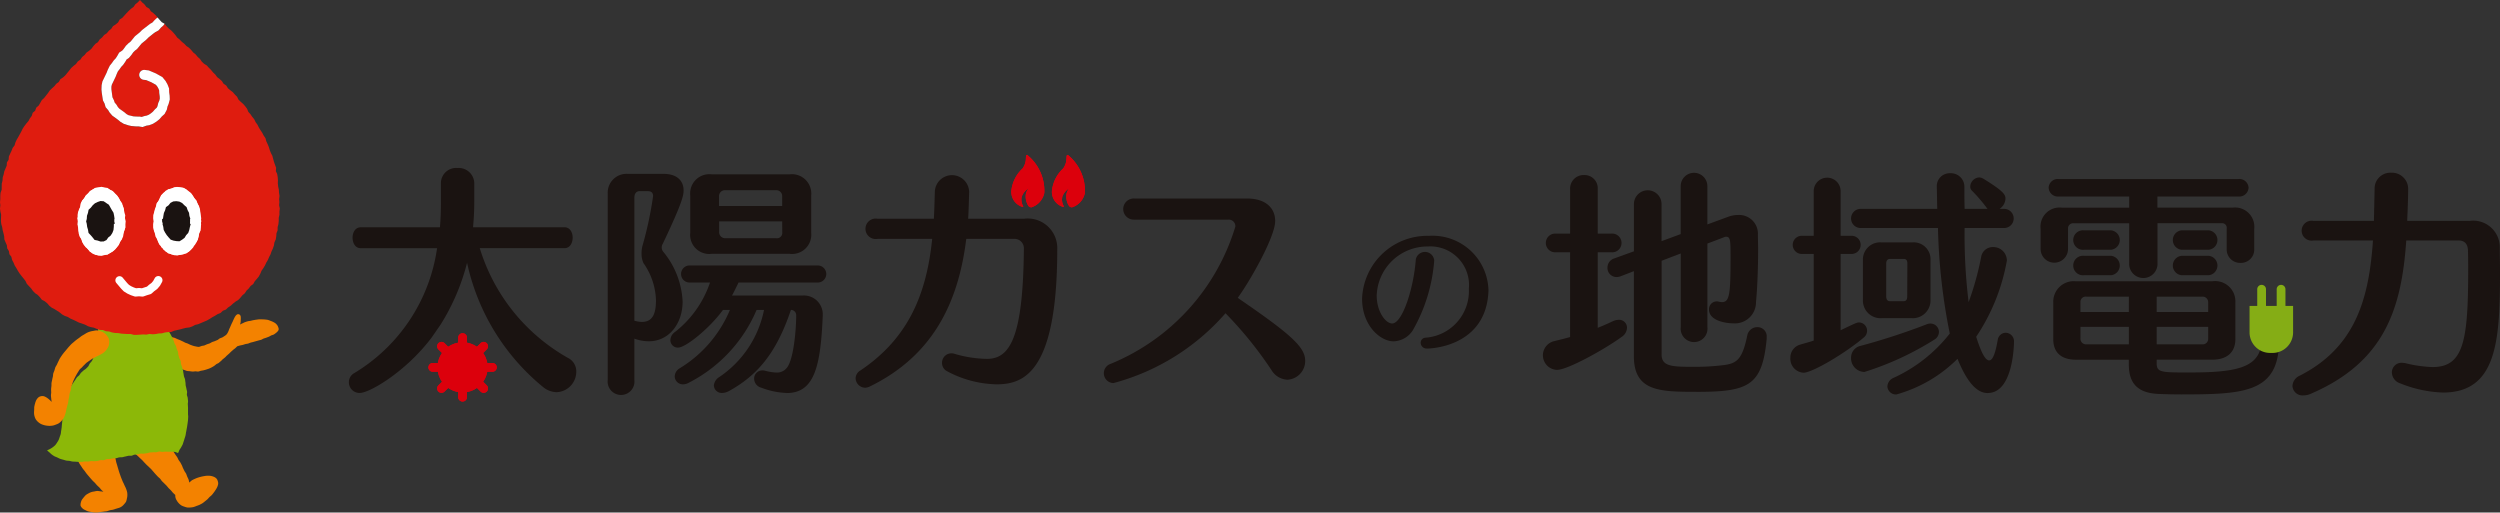 <svg id="グループ_237" data-name="グループ 237" xmlns="http://www.w3.org/2000/svg" xmlns:xlink="http://www.w3.org/1999/xlink" width="204.873" height="42" viewBox="0 0 204.873 42">
  <rect x="0" y="0" width="204.873" height="42" fill="#333333" stroke="none"/>
  <defs>
    <clipPath id="clip-path">
      <rect id="長方形_354" data-name="長方形 354" width="204.873" height="42" fill="none"/>
    </clipPath>
  </defs>
  <g id="グループ_236" data-name="グループ 236" clip-path="url(#clip-path)">
    <path id="パス_651" data-name="パス 651" d="M156.018,289.071a1.245,1.245,0,0,0,.057-.213,1.97,1.97,0,0,0,.01-.21,1.219,1.219,0,0,0,0-.21.258.258,0,0,0-.077-.186.21.21,0,0,0-.215-.032.477.477,0,0,0-.158.161,1.545,1.545,0,0,0-.108.2c-.032.063-.061.133-.093.206s-.066.134-.1.207-.063.138-.092.209-.063.139-.094.208-.051.147-.084.213a1.97,1.97,0,0,1-.109.2.78.78,0,0,1-.168.15c-.065.036-.124.087-.195.124s-.145.052-.216.086-.123.1-.194.133-.143.059-.214.091-.151.047-.222.078-.137.081-.207.11-.151.048-.221.075-.144.067-.213.093-.161.024-.229.047-.151.056-.215.074a1.268,1.268,0,0,1-.229-.032c-.073-.016-.15-.028-.229-.053s-.147-.049-.223-.078-.142-.065-.215-.1-.149-.05-.221-.081-.14-.075-.212-.107-.143-.068-.213-.1-.15-.057-.22-.086-.146-.07-.215-.1a2.177,2.177,0,0,0-.227-.057.408.408,0,0,0-.229-.005.566.566,0,0,0-.2.114.738.738,0,0,0-.162.171.924.924,0,0,0-.1.216,1.094,1.094,0,0,0-.043.232,1.27,1.27,0,0,0,.026.234,1.323,1.323,0,0,0,.056.225,1.71,1.71,0,0,0,.081.218,2.126,2.126,0,0,0,.106.208c.039.063.087.124.136.189a2.331,2.331,0,0,0,.131.194c.053.057.113.108.171.159s.12.1.183.144a2.279,2.279,0,0,0,.194.13c.067.039.14.067.21.1s.146.049.219.076.143.058.217.079.144.063.221.078.155.014.232.024.154.023.232.027.155-.014.233-.016.157.023.234.015.15-.051.226-.064.153-.023.228-.043.15-.039.223-.064.149-.045.22-.076.143-.061.211-.1a1.887,1.887,0,0,0,.194-.116c.06-.037.113-.093.178-.14s.141-.058.2-.107.113-.1.173-.147.1-.108.163-.158.118-.093.176-.142.1-.109.161-.159l.17-.15c.056-.05.106-.108.162-.159s.115-.1.171-.15.123-.091.179-.141.11-.106.166-.157c.066-.017.138-.041.218-.061s.143-.027.22-.047.141-.046.216-.066.147-.023.222-.043.138-.058.212-.079.145-.034.217-.055.144-.04.216-.061.147-.038.218-.061.149-.034.22-.058.133-.077.2-.1.146-.043.215-.07.144-.052.211-.081.134-.075.2-.106.152-.044.213-.079a1.621,1.621,0,0,0,.182-.135.717.717,0,0,0,.157-.16.223.223,0,0,0,.042-.206.856.856,0,0,0-.086-.219.888.888,0,0,0-.155-.18,1.1,1.1,0,0,0-.2-.121,1.324,1.324,0,0,0-.215-.091,1.931,1.931,0,0,0-.223-.081c-.075-.015-.155-.023-.235-.031s-.157-.01-.237-.012-.158,0-.237,0-.157.018-.236.027-.157.026-.234.038-.154.037-.23.053-.16.019-.234.039-.154.045-.226.071-.147.069-.215.1a1.842,1.842,0,0,0-.216.111" transform="translate(-136.356 -262.456)" fill="#f38200"/>
    <path id="パス_652" data-name="パス 652" d="M111.712,397.917c.111.066.054.077.152.209l.15.208c.046.063.106.125.158.2s.1.135.149.209.085.144.135.219.089.143.137.217.092.141.139.215.1.137.147.211.074.155.117.229.1.138.148.213.08.151.121.227.062.162.1.238.075.155.113.232.1.143.137.22.06.163.093.242.079.155.108.234.042.178.068.258a2.067,2.067,0,0,1,.2-.181,2.038,2.038,0,0,1,.236-.117,2.348,2.348,0,0,1,.243-.1,2.423,2.423,0,0,1,.251-.073,2.5,2.5,0,0,1,.256-.054,2.309,2.309,0,0,1,.261-.036,1.979,1.979,0,0,1,.264.007,1.254,1.254,0,0,1,.256.065.709.709,0,0,1,.227.132.46.46,0,0,1,.129.222.548.548,0,0,1,.037.256,1.049,1.049,0,0,1-.08.251,1.746,1.746,0,0,1-.129.228c-.043.068-.091.141-.149.215s-.1.137-.165.206-.135.114-.194.173-.115.135-.178.19-.138.111-.2.162-.137.112-.207.157-.157.083-.23.121a2.287,2.287,0,0,1-.242.091,1.816,1.816,0,0,1-.242.089,1.551,1.551,0,0,1-.255.037,1.464,1.464,0,0,1-.26,0,1.3,1.3,0,0,1-.25-.071,1.216,1.216,0,0,1-.238-.1,1.127,1.127,0,0,1-.2-.17,1.021,1.021,0,0,1-.154-.2.914.914,0,0,1-.112-.229.689.689,0,0,1-.028-.254c-.061-.062-.129-.118-.19-.181s-.11-.136-.17-.2-.127-.118-.187-.182-.111-.134-.17-.2-.125-.121-.185-.185-.128-.118-.188-.183-.1-.144-.16-.209-.134-.113-.194-.178l-.178-.192c-.06-.064-.114-.132-.175-.2s-.113-.134-.174-.2-.128-.12-.189-.183-.13-.117-.192-.179-.121-.127-.182-.189-.117-.131-.179-.193-.13-.118-.192-.179-.126-.122-.19-.181-.136-.112-.2-.17-.121-.127-.187-.185-.146-.1-.213-.155-.13-.119-.2-.174-.138-.107-.207-.161-.138-.107-.208-.16a2.3,2.3,0,0,1-.189-.167,1.058,1.058,0,0,1-.173-.184.231.231,0,0,1-.029-.237.324.324,0,0,1,.184-.162,1.439,1.439,0,0,1,.246-.055c.076-.012.161,0,.251-.008s.162-.015.249-.017.164,0,.25,0,.165.007.25.011.166.006.25.011.167.017.25.024l.251.02c.085.008.171-.01.253,0s.167.037.248.046.17.023.249.033l.25.032c.094.013.177.032.248.043.154.022.142-.042.248.022" transform="translate(-98.366 -362.151)" fill="#f38200"/>
    <path id="パス_653" data-name="パス 653" d="M69.632,401.149a1.37,1.37,0,0,0-.033.271c0,.083.011.173.022.267s.021.173.038.264.034.174.054.262.053.17.077.257.048.171.075.258.048.171.076.256.055.171.086.255.059.171.091.252.068.167.1.248.078.164.114.242.074.167.112.243a1.872,1.872,0,0,1,.1.233,1.655,1.655,0,0,1,.069.246,1.365,1.365,0,0,1,.012.255,1.246,1.246,0,0,1-.04.249,1.186,1.186,0,0,1-.065.246,1.038,1.038,0,0,1-.154.2.943.943,0,0,1-.178.177.808.808,0,0,1-.221.121c-.086.028-.17.052-.251.076s-.168.059-.249.081-.176.025-.259.045-.168.061-.25.079-.177.021-.26.035-.177.022-.26.031-.177.034-.26.038-.179,0-.261,0a2.177,2.177,0,0,1-.258-.041,1.818,1.818,0,0,1-.256-.049,1.234,1.234,0,0,1-.235-.108.673.673,0,0,1-.374-.345.651.651,0,0,1,.015-.25,1.09,1.09,0,0,1,.087-.24,3.006,3.006,0,0,1,.325-.391,1.41,1.41,0,0,1,.215-.134,1.373,1.373,0,0,1,.229-.107,1.439,1.439,0,0,1,.248-.052,1.506,1.506,0,0,1,.251-.044,1.933,1.933,0,0,1,.254.032,1.961,1.961,0,0,1,.245.033c-.054-.054-.113-.1-.178-.169s-.1-.129-.168-.193-.123-.112-.184-.176-.11-.127-.169-.191-.125-.114-.183-.178-.114-.125-.17-.19-.109-.129-.165-.194-.111-.128-.164-.195-.1-.139-.149-.207-.11-.13-.16-.2-.094-.143-.141-.213-.1-.141-.141-.214-.082-.149-.123-.223-.088-.148-.126-.223-.073-.155-.106-.233-.058-.161-.086-.241-.067-.159-.088-.24-.033-.17-.046-.252a2.5,2.5,0,0,1-.023-.254.7.7,0,0,1,.036-.253.431.431,0,0,1,.143-.208.576.576,0,0,1,.236-.093,1.14,1.14,0,0,1,.254-.021,2.054,2.054,0,0,1,.253.032c.081.012.165.023.251.043s.163.042.247.067.163.048.245.076.161.057.241.088.162.057.24.09.154.079.231.114.163.061.238.1.158.076.231.112.161.077.231.113c.087.044.163.084.228.119.14.074.171.005.233.117" transform="translate(-60.189 -364.342)" fill="#f38200"/>
    <path id="パス_654" data-name="パス 654" d="M53.746,284.586c.029.079.038.168.066.251s.077.154.1.236.007.177.033.26.05.163.075.246.085.154.109.237.013.173.035.257.06.16.081.243.052.163.072.247.022.17.04.254.026.168.044.253.068.16.085.245.021.171.036.255.008.173.021.258.046.166.058.251.043.168.054.253-.023.176-.014.262.06.167.067.253.02.172.026.257-.021.174-.017.26.012.172.015.258,0,.172,0,.257,0,.172,0,.258.019.173.015.259-.007.173-.014.258-.024.171-.033.256-.025.171-.037.256-.032.17-.046.254-.03.17-.047.253-.022.173-.043.255-.052.165-.077.246-.048.166-.077.246-.049.167-.082.245-.084.152-.122.228-.1.143-.139.217-.065.178-.113.248c-.082-.017-.172-.075-.258-.087s-.17-.009-.257-.015-.169,0-.256,0-.169-.009-.255-.009-.169.02-.255.022-.171-.036-.257-.031-.166.054-.252.06-.172-.012-.257,0-.17.006-.256.016-.165.054-.25.065l-.252.032c-.083.012-.173-.011-.257,0s-.165.045-.25.059-.17.013-.254.027-.161.069-.245.083-.173-.006-.258.008-.166.042-.25.057-.166.046-.25.059-.173,0-.258.015-.165.052-.249.066-.173,0-.257.017-.168.034-.253.047-.173,0-.258.017-.163.067-.248.079-.175-.011-.259,0-.166.056-.251.065-.171.014-.256.022-.174-.019-.259-.012-.17.033-.254.037-.173-.01-.257-.006-.171.033-.255.034-.173,0-.257,0-.173-.009-.257-.014-.173-.006-.257-.014-.168-.041-.251-.053-.174-.008-.256-.025-.166-.048-.247-.07-.167-.041-.247-.07-.155-.074-.232-.109-.161-.062-.235-.1-.146-.09-.215-.139a2.472,2.472,0,0,1-.191-.172,2.668,2.668,0,0,1-.207-.181,2.493,2.493,0,0,0,.25-.115,1.8,1.8,0,0,0,.216-.138,1.617,1.617,0,0,0,.2-.168,1.567,1.567,0,0,0,.15-.209,1.814,1.814,0,0,0,.133-.221,2.393,2.393,0,0,0,.086-.244c.026-.08.064-.159.084-.245s.021-.169.036-.256.028-.169.039-.255.015-.17.024-.257.019-.17.027-.256.006-.17.015-.257.045-.167.055-.254,0-.172.009-.258.026-.169.039-.255.025-.169.041-.254.035-.167.055-.252.04-.166.063-.249.054-.162.081-.245.056-.161.087-.242.044-.167.08-.246.066-.159.106-.236.094-.143.138-.218.094-.142.142-.215.094-.143.145-.213.088-.148.143-.216.13-.113.189-.177.093-.148.155-.21.127-.115.192-.174.153-.1.212-.158.126-.126.182-.19.077-.165.128-.233.119-.131.166-.2.076-.16.117-.235.118-.137.153-.216.031-.176.06-.257.08-.157.1-.241.053-.168.07-.253.036-.172.046-.258.014-.176.019-.262-.015-.175-.015-.262-.013-.174-.017-.26-.006-.174-.015-.26-.015-.175-.028-.26,0-.178-.017-.262-.066-.167-.083-.251-.031-.173-.048-.255-.029-.175-.045-.256a.372.372,0,0,1,.032-.259.509.509,0,0,1,.188-.187,1.269,1.269,0,0,1,.254-.066,1.955,1.955,0,0,1,.248-.082c.081-.015.17-.016.26-.024s.17-.028.26-.032.173.012.261.011.173.023.261.024.173-.021.261-.017l.26.014c.088.006.177-.009.263,0s.173.034.26.042.176.006.26.015.173.042.256.051.175.034.257.045.181.011.26.022c.1.014.186.02.26.032.161.024.129.009.257.026s.083.028.234.1a1.39,1.39,0,0,1,.227.111,2.535,2.535,0,0,1,.192.166,2.45,2.45,0,0,1,.195.163c.055.056.127.106.186.175s.074.152.128.223.123.115.173.189.09.14.136.216.075.149.117.225.066.154.106.231.088.143.125.222.087.144.122.225.062.156.1.236.047.163.079.244.093.145.123.227" transform="translate(-39.325 -256.234)" fill="#8cb808"/>
    <path id="パス_655" data-name="パス 655" d="M107.324,254.4H107.3l-.282-.019a.4.4,0,0,1-.134-.033l-.5-.208a.4.4,0,0,1-.065-.032l-.236-.145a.413.413,0,0,1-.069-.053l-.2-.192-.206-.224a.42.42,0,0,1-.044-.057l-.151-.237a.409.409,0,1,1,.69-.439l.132.206.164.179.149.143.169.1.431.177.158.011.479-.105.183-.056.153-.106.143-.138.122-.194a.424.424,0,0,1,.041-.054l.191-.213a.408.408,0,1,1,.609.544l-.168.188-.131.207a.447.447,0,0,1-.062.076l-.2.194a.405.405,0,0,1-.05.042l-.232.161a.413.413,0,0,1-.116.056l-.27.081-.584.128a.387.387,0,0,1-.08.008" transform="translate(-95.931 -230.005)" fill="#fff"/>
    <path id="パス_656" data-name="パス 656" d="M35.336,303.434c-.075.046-.153.086-.225.134s-.138.107-.209.159-.145.1-.213.153-.137.109-.2.165-.135.112-.2.171-.121.127-.181.19-.117.131-.174.2-.112.134-.167.2-.113.133-.165.2-.105.14-.153.213-.1.146-.141.221-.076.157-.116.235-.074.158-.11.238-.095.149-.127.23-.048.169-.076.252-.069.161-.093.246-.015.176-.035.261-.041.169-.056.255-.042.17-.053.257,0,.174-.009.262-.022.172-.025.26.006.174.006.262-.023.175-.019.262.016.175.024.262.024.165.035.253a2.541,2.541,0,0,0-.184-.181,1.61,1.61,0,0,0-.209-.163.945.945,0,0,0-.237-.12.5.5,0,0,0-.263,0,.482.482,0,0,0-.23.126.847.847,0,0,0-.153.217,1.454,1.454,0,0,0-.086.25,2.108,2.108,0,0,0-.061.257c-.013.085-.006.174-.011.266s-.014.175-.011.265a1.063,1.063,0,0,0,.042.262,1.046,1.046,0,0,0,.1.246,1.059,1.059,0,0,0,.17.2,1.179,1.179,0,0,0,.214.16,1.346,1.346,0,0,0,.247.1,1.444,1.444,0,0,0,.257.057,1.466,1.466,0,0,0,.262.018,1.529,1.529,0,0,0,.262-.026,1.405,1.405,0,0,0,.25-.083,1.294,1.294,0,0,0,.24-.11,1.329,1.329,0,0,0,.358-.387,1.314,1.314,0,0,0,.117-.238c.03-.082.051-.168.076-.255s.035-.172.056-.26.046-.17.064-.259.055-.169.072-.258.022-.176.039-.263.039-.173.056-.261.02-.177.038-.264.063-.168.084-.254.017-.179.042-.265.056-.17.084-.254.06-.167.093-.25.074-.161.112-.243.083-.156.126-.235.084-.155.134-.23.09-.154.146-.225.134-.117.195-.183.117-.131.183-.192.122-.128.193-.184.143-.1.219-.154.141-.1.219-.151.154-.086.236-.128.155-.085.239-.122a2.5,2.5,0,0,0,.233-.115,2.156,2.156,0,0,0,.225-.135,1.594,1.594,0,0,0,.189-.179,1.206,1.206,0,0,0,.152-.212,1.011,1.011,0,0,0,.109-.235,1.161,1.161,0,0,0,0-.516.93.93,0,0,0-.13-.225.979.979,0,0,0-.169-.195,1.054,1.054,0,0,0-.217-.142,1.126,1.126,0,0,0-.244-.092,1.317,1.317,0,0,0-.259-.043,1.64,1.64,0,0,0-.258.042,1.684,1.684,0,0,0-.255.053,1.884,1.884,0,0,0-.244.092,2.524,2.524,0,0,0-.225.133" transform="translate(-28.419 -276.037)" fill="#f38200"/>
    <path id="パス_657" data-name="パス 657" d="M22.873,16.827l.021-.257-.019-.256.03-.258-.04-.255-.015-.257-.054-.253-.028-.255.008-.26-.018-.257-.043-.255-.111-.24.024-.269-.09-.243-.085-.244-.069-.247-.063-.25L22.2,12.54l-.093-.24-.074-.248-.1-.239-.11-.233-.067-.255-.146-.215-.12-.228-.143-.215-.135-.219-.114-.231-.152-.209-.111-.235-.166-.2-.144-.214-.174-.192-.1-.247L20.1,8.714l-.17-.195-.2-.175-.187-.18-.114-.234-.181-.181-.166-.193L18.88,7.4l-.2-.166-.137-.223-.217-.145-.141-.222L18,6.477l-.205-.157-.15-.21-.186-.176-.162-.2-.181-.18-.171-.191-.224-.138-.186-.176-.146-.217L16.2,4.663l-.162-.2-.2-.161-.165-.2-.178-.183-.215-.146L15.1,3.585l-.2-.163-.178-.181-.2-.162-.15-.209-.166-.193-.175-.182-.2-.16-.179-.18-.162-.2-.013-.008a.4.4,0,0,1-.116.173l-.174.151-.2.23-.268.146-.186.136-.37.3-.2.2-.359.291-.368.446-.185.144-.137.137-.152.218-.2.239-.189.125-.095.167-.187.272-.157.165-.129.186-.145.185-.086.191-.1.252-.313.652-.034.164,0,.2.088.662.123.251.049.169.156.189.114.19.117.129.418.3.171.145.152.087.409.1.228.015.3.006.155.027.2-.068.216-.045.167-.069.166-.111.157-.127.18-.206.141-.127.061-.116.068-.277.088-.2.038-.161-.007-.18-.039-.283-.007-.2-.062-.158-.1-.177-.106-.127-.377-.211-.421-.176-.211-.025a.407.407,0,0,1,.1-.808l.325.039.579.245.537.3.263.322.161.289.123.316.01.318.039.281.012.313-.1.371-.086.2L13.669,9l-.181.344-.228.205-.2.228-.23.185-.286.181-.312.121L12,10.306l-.32.116-.333-.056-.226,0-.348-.028-.255-.058-.364-.115-.29-.174L9.68,9.83,9.2,9.484l-.222-.257-.116-.194-.209-.241-.087-.3-.132-.254-.092-.593-.03-.3.014-.358.064-.306.348-.721.085-.224.168-.344.161-.2.171-.24.153-.161.114-.173.169-.3.257-.17.116-.135.183-.256.221-.216.167-.129.349-.43.389-.316.2-.2.667-.513.166-.09.164-.18.2-.169a.368.368,0,0,1,.089-.056h0l-.16-.2-.187-.173L12.367.927,12.228.705,12,.575,11.847.368,11.655.2,11.473,0l-.182.194-.2.159-.148.215L10.734.72l-.187.174-.178.184-.172.19-.17.191L9.808,1.6l-.127.234L9.484,2l-.22.14-.145.217-.2.165-.165.2-.219.144-.165.2-.2.164-.142.222-.217.146-.167.194-.155.207L7.3,4.161l-.213.149-.158.2-.2.165-.145.215-.211.149-.15.209-.2.156-.189.171-.155.2-.164.2-.162.2-.189.172-.216.144-.13.226-.209.152-.158.2-.191.169-.183.178-.144.213-.157.2-.159.2-.19.175L3.3,8.429l-.131.222-.2.173-.09.25-.2.171L2.6,9.5l-.151.2-.121.226-.17.195L2,10.329l-.141.213-.111.23-.122.223-.121.223-.131.218-.109.231-.071.249-.159.207-.092.239-.111.231-.105.233-.021.264-.141.221-.015.263-.1.235-.1.236L.3,14.294l-.076.245L.205,14.8l-.06.248L.14,15.3l-.005.256L.044,15.8l-.019.255,0,.256L0,16.571l.029.256L0,17.084l.031.256.062.253-.01.257-.008.259.029.255.074.248.041.253.066.248.057.25.015.26.1.237.105.234.029.26.138.222.043.258.159.21.059.254.119.227.1.238.136.218.126.223.141.214.154.205.166.2.155.2.111.237.176.188.175.187.151.209.179.183.215.147.176.185.158.208.235.119.2.16.17.2.2.165.23.12.217.135.214.14.2.166.226.121.245.086.218.135.238.1.23.113.23.112.245.078.241.087.228.124.244.078.254.048.24.1.244.084.262.007.241.1.257.02.246.079.253.043.257.01.253.044.255.018.256.015h.256l.253.067.257,0,.256-.017.256-.018.257.016.254-.054.258.027.256-.019.252-.05.257-.009.249-.071.254-.031.259-.011.24-.1.249-.057.249-.054.246-.071.248-.059.259-.029.242-.086.228-.122.251-.06.237-.1.237-.1.235-.1.224-.127.216-.139.225-.121.217-.136.242-.095.187-.182.245-.094.187-.178.213-.143.189-.172.2-.16.223-.134L19.7,24.4l.163-.2.2-.167.14-.22.185-.177.152-.206.213-.157.127-.226.17-.193.161-.2.122-.227.1-.241.147-.211.133-.219.107-.233.133-.22.1-.239.119-.228.083-.243.11-.232.083-.244.041-.255.108-.236.043-.254.018-.258.094-.242,0-.26.066-.249.026-.255v-.257l.057-.252v-.257l.028-.256Z" fill="#df1c0f"/>
    <path id="パス_658" data-name="パス 658" d="M97.408,16.453l-.164.18-.166.09-.667.513-.2.2-.389.316-.349.43-.167.129-.221.216-.182.256-.116.135-.257.17-.169.3-.114.173-.153.161-.171.24-.161.2-.168.344-.085.224-.349.721-.064.306-.014.358.03.3.092.593.132.254.087.3.209.241.116.194.222.257.476.346.187.159.29.174.364.115.255.058.348.028.226,0,.333.056.32-.116L97,25.038l.312-.121.286-.181.23-.185.2-.228.228-.205.181-.344.059-.271.086-.2.1-.371-.012-.313-.039-.281-.01-.318-.123-.316-.161-.289-.263-.322-.537-.3-.579-.245-.325-.039a.407.407,0,0,0-.1.808l.211.025.421.176.377.211.106.127.1.177.062.158.007.2.038.283.007.18-.038.161-.088.2-.068.277-.061.116-.141.127-.18.206-.157.127-.166.111-.167.069-.216.045-.2.068-.155-.027-.3-.006-.228-.015-.409-.1-.152-.087-.171-.145-.418-.3-.117-.129-.114-.19-.156-.189L94.106,23l-.123-.251-.088-.662,0-.2.034-.164.313-.652.1-.252.086-.191.145-.185.129-.186.157-.165.187-.272.095-.167.189-.125.2-.239.152-.218.137-.137.185-.144.368-.446.359-.291.2-.2.37-.3.186-.136.268-.146.2-.23.174-.151a.4.4,0,0,0,.116-.173l-.22-.118-.172-.189-.167-.192a.369.369,0,0,0-.089.056Z" transform="translate(-84.767 -14.778)" fill="#fff"/>
    <path id="パス_659" data-name="パス 659" d="M74.747,174.191l.013.25.014.255-.068.245-.107.232-.068.24-.061.244-.137.211-.082.241-.155.2-.162.194-.194.16-.221.117-.207.148-.256.008-.243.044-.252.006-.241-.075-.212-.134-.237-.1-.15-.208-.2-.156-.149-.2-.095-.235-.108-.225-.111-.225-.07-.241-.049-.246-.04-.248-.042-.249.029-.252-.055-.254.082-.245.023-.25.085-.237.065-.241.044-.252.105-.23.171-.191.13-.214.179-.174.156-.2.224-.119.215-.137.253-.036.249-.048.249.053.251.038.207.15.229.107.17.186.164.188.161.192.116.221.148.209.062.247.085.237.014.255.1.238-.028.256Z" transform="translate(-64.503 -156.054)" fill="#fff"/>
    <path id="パス_660" data-name="パス 660" d="M81.616,186.678l.037-.193.013-.2h-.047l-.051-.243-.035-.247-.076-.239-.129-.216-.164-.189-.178-.179-.228-.114-.253.013-.241.024-.235.084-.19.163-.121.219-.131.207-.089.229-.105.23v.253l.017.012-.009.192-.028.2-.012.007.049.247.1.23.023.26.136.215.19.168.194.149.2.158.255.052.256-.045.233-.111.175-.186.151-.2.162-.2.08-.241.017-.255.093-.24Z" transform="translate(-72.271 -168.344)" fill="#1a1311"/>
    <path id="パス_661" data-name="パス 661" d="M144.606,174.388l.026.251-.028.25-.054.246-.071.239-.048.248-.066.245-.107.23-.174.189-.1.241-.171.189-.19.171-.238.1-.22.117-.248.033-.243.05-.249-.02-.238-.075-.213-.126-.235-.1-.155-.2-.212-.146-.1-.235-.135-.209-.1-.227-.079-.236-.075-.237-.12-.23-.037-.251.008-.255.025-.251-.022-.251.039-.248.03-.248.038-.249.12-.224.032-.257.158-.2.127-.213.1-.239.16-.2.224-.127.194-.161.246-.063.232-.083.247-.044.25.028.251.04.223.122.2.147.2.157.147.205.121.219.178.186.075.241.131.219.077.241.031.252.028.25.044.248Z" transform="translate(-128.152 -156.252)" fill="#fff"/>
    <path id="パス_662" data-name="パス 662" d="M150.891,186.384l.076-.193-.01-.2h-.05l-.027-.249-.06-.243-.074-.242-.115-.227-.18-.18-.183-.177-.226-.125-.258-.011-.258.011-.224.127-.16.2-.159.186-.179.187-.086.239-.013.256-.077.242-.018.01.044.2.033.193-.036.009.055.244.065.239.059.245.126.218.161.193.187.169.244.059.235.06.239-.046.238-.075.191-.164.158-.195.12-.22.119-.223.025-.253.047-.246Z" transform="translate(-135.335 -168.051)" fill="#1a1311"/>
    <path id="パス_663" data-name="パス 663" d="M75.123,174.723l-.031.252-.007.252-.093.24-.04.247-.041.251-.1.23-.141.21-.118.22-.154.2-.165.185-.178.174-.207.137-.228.1-.236.071-.247.055-.251-.031-.25-.048-.234-.1-.2-.159-.171-.185-.153-.2-.178-.18-.142-.21-.065-.246-.143-.214-.075-.242-.027-.253,0-.254-.046-.246,0-.25.018-.249-.042-.256.039-.25.086-.239.111-.227.031-.257.126-.22.157-.2.123-.219.185-.168.186-.162.19-.163.22-.124.251-.033.246-.011.243.033.244.041.221.113.212.13.18.171.191.165.131.216.108.225.115.221.13.218.069.243.041.249,0,.253.053.246Z" transform="translate(-64.823 -156.586)" fill="#fff"/>
    <path id="パス_664" data-name="パス 664" d="M81.326,186.294l-.044-.2.007-.2.017-.007-.037-.25-.051-.249-.134-.217-.122-.215-.125-.222-.212-.14-.213-.146-.259-.02-.239.081-.218.106-.181.162-.15.191-.19.179-.047.251-.083.237-.017.251,0,.011-.053.2.052.2v.006l.033.247.07.239.042.255.179.187.159.187.159.2.249.05.234.081.257-.007.233-.113.148-.214.2-.16.136-.214.091-.236.026-.253.006-.25Z" transform="translate(-71.917 -167.955)" fill="#1a1311"/>
    <path id="パス_665" data-name="パス 665" d="M144.545,174.234l-.064.248.006.251,0,.255-.126.228-.047.246-.05.25-.123.221-.114.226-.182.179-.159.193-.177.18-.2.161-.258.038-.234.071-.244.022-.244-.022-.241-.054-.251-.058-.2-.161-.2-.154-.122-.227-.2-.169-.109-.228-.086-.237-.13-.219-.05-.248-.072-.242-.056-.247-.008-.254.039-.252-.035-.252,0-.254.077-.243.08-.238.062-.242.072-.241.141-.21.1-.229.114-.229.191-.169.172-.189.22-.128.249-.056.228-.1.25-.038.25.041.254.035.228.116.173.192.206.142.152.2.154.2.138.209.117.222.1.231.059.245.052.246.032.25.028.249Z" transform="translate(-128.048 -156.097)" fill="#fff"/>
    <path id="パス_666" data-name="パス 666" d="M150.9,186.425l.006-.194v-.2l.026-.007-.079-.241-.03-.249-.117-.222-.082-.242-.193-.166-.176-.177-.224-.114-.249-.035-.254.021-.227.117-.16.2-.212.15-.066.251-.1.225-.044.244-.035.244-.07,0,0,.2.056.2-.026.008.067.243.034.248.115.223.135.206.155.188.167.183.232.08.236.041.253.014.217-.132.2-.15.129-.215.173-.19.084-.238.052-.247.066-.246Z" transform="translate(-135.331 -168.091)" fill="#1a1311"/>
    <path id="パス_667" data-name="パス 667" d="M108.146,255.031h-.031l-.253-.023-.252.021a.33.33,0,0,1-.139-.018l-.266-.091-.032-.013-.253-.116a.305.305,0,0,1-.037-.021l-.236-.146a.349.349,0,0,1-.065-.052l-.193-.2-.379-.45a.339.339,0,1,1,.523-.431l.357.426.149.153.183.114.218.1.183.063.211-.018a.372.372,0,0,1,.059,0l.209.019.412-.134.155-.139a.211.211,0,0,1,.025-.021l.194-.143.135-.16.121-.218a.339.339,0,1,1,.593.328l-.137.247a.346.346,0,0,1-.038.055l-.182.215a.36.36,0,0,1-.058.053l-.213.157-.2.179a.334.334,0,0,1-.13.073l-.272.081-.249.089a.339.339,0,0,1-.113.02" transform="translate(-96.47 -230.726)" fill="#fff"/>
    <path id="パス_668" data-name="パス 668" d="M326.772,168c-2.125,2.833-5.114,4.563-5.9,4.563a.873.873,0,0,1-.9-.886.852.852,0,0,1,.452-.747A14.3,14.3,0,0,0,327.2,160.7h-6.256c-.453,0-.669-.434-.669-.867,0-.412.216-.846.669-.846h6.491c.059-.669.079-1.358.079-2.085v-1.535a1.249,1.249,0,0,1,1.357-1.239,1.278,1.278,0,0,1,1.377,1.239V156.9c0,.728-.039,1.416-.1,2.085h7.495c.452,0,.668.433.668.846,0,.433-.216.867-.668.867h-6.944a15.519,15.519,0,0,0,7.22,8.989,1.228,1.228,0,0,1,.688,1.142,1.679,1.679,0,0,1-1.593,1.671,1.806,1.806,0,0,1-1.141-.433,18.107,18.107,0,0,1-6.216-10.17,17.63,17.63,0,0,1-2.164,5.056Z" transform="translate(-291.382 -140.361)" fill="#1a1311"/>
    <path id="パス_669" data-name="パス 669" d="M561.954,165.2a.576.576,0,0,0,.1.649,6.9,6.9,0,0,1,1.554,4.032c0,1.869-1.161,3.265-2.754,3.265a3.465,3.465,0,0,1-1.2-.216v3.383a1.1,1.1,0,1,1-2.184,0V161a1.54,1.54,0,0,1,1.613-1.574h2.951c1.121,0,1.653.571,1.653,1.357,0,.374-.059.924-1.731,4.426m-.531,4.584a5.552,5.552,0,0,0-1.023-3.049,1.77,1.77,0,0,1-.158-.806,2.2,2.2,0,0,1,.079-.63,30.015,30.015,0,0,0,.865-4.052c0-.294-.157-.412-.432-.412h-.689c-.256,0-.413.216-.413.531V171.46a2.443,2.443,0,0,0,.609.1c.827,0,1.161-.571,1.161-1.77m10.721,7.593a6.345,6.345,0,0,1-2.086-.433.769.769,0,0,1-.59-.728.667.667,0,0,1,.669-.688.791.791,0,0,1,.2.018,4.141,4.141,0,0,0,.964.158,1.025,1.025,0,0,0,.865-.413c.531-.669.748-3.069.748-4.269a.429.429,0,0,0-.433-.452c-1.239,3.7-2.872,5.429-5.075,6.649a1.251,1.251,0,0,1-.55.157.646.646,0,0,1-.688-.609.91.91,0,0,1,.432-.688,8.681,8.681,0,0,0,3.678-5.508h-.609a11.905,11.905,0,0,1-5.548,5.961.976.976,0,0,1-.472.137.664.664,0,0,1-.689-.649.8.8,0,0,1,.413-.669,10.192,10.192,0,0,0,4.111-4.781h-.57c-1.082,1.494-3.049,3.088-3.679,3.088a.605.605,0,0,1-.63-.609.847.847,0,0,1,.374-.669,8.636,8.636,0,0,0,2.872-4.053h-1.672a.7.7,0,1,1,0-1.4h10.5a.7.7,0,1,1,0,1.4H568.19q-.266.562-.532,1.063h5.8a1.543,1.543,0,0,1,1.633,1.613v.079c-.177,4.033-.649,6.3-2.95,6.3m.216-11.41h-6.354a1.563,1.563,0,0,1-1.77-1.711v-3.088a1.572,1.572,0,0,1,1.77-1.712h6.354a1.587,1.587,0,0,1,1.79,1.712v3.088a1.577,1.577,0,0,1-1.79,1.711m-.59-4.721a.48.48,0,0,0-.512-.491h-4.15a.48.48,0,0,0-.512.491v.806h5.174Zm0,2.066H566.6v.886a.493.493,0,0,0,.512.492h4.15a.444.444,0,0,0,.512-.492Z" transform="translate(-507.668 -145.179)" fill="#1a1311"/>
    <path id="パス_670" data-name="パス 670" d="M796.349,177.866a8.925,8.925,0,0,1-3.974-1.082.751.751,0,0,1-.393-.668.767.767,0,0,1,.747-.787.728.728,0,0,1,.275.039,9.843,9.843,0,0,0,2.656.414c1.869,0,2.97-1.692,3.029-9.088a.768.768,0,0,0-.786-.747h-3.935c-.63,5.114-2.656,9.54-7.908,12.1a.965.965,0,0,1-.374.1.8.8,0,0,1-.786-.767.763.763,0,0,1,.394-.649c3.992-2.676,5.429-6.355,5.881-10.781h-4.485a.839.839,0,1,1,0-1.653h4.622c.039-.728.059-1.456.079-2.2a1.407,1.407,0,0,1,2.813,0c-.02.729-.039,1.476-.079,2.2h4.584a2.422,2.422,0,0,1,2.715,2.519c0,10.523-3.01,11.055-5.076,11.055" transform="translate(-714.783 -146.373)" fill="#1a1311"/>
    <path id="パス_671" data-name="パス 671" d="M1029.062,195.4a1.539,1.539,0,0,1-1.456,1.553,1.614,1.614,0,0,1-1.318-.806,31.6,31.6,0,0,0-3.757-4.642,18.494,18.494,0,0,1-9.186,5.724.808.808,0,0,1-.236-1.573,17.684,17.684,0,0,0,10.229-11.252.536.536,0,0,0-.571-.57h-7.711a.867.867,0,1,1,.02-1.731h9.226c1.456,0,2.3.728,2.3,1.848,0,1.259-1.986,4.8-3.068,6.294,4.426,3.03,5.527,4.053,5.527,5.155" transform="translate(-922.102 -165.835)" fill="#1a1311"/>
    <path id="パス_672" data-name="パス 672" d="M420.677,306.994a.359.359,0,0,1-.359-.359V306a.359.359,0,0,1,.718,0v.639a.359.359,0,0,1-.359.359" transform="translate(-382.769 -278.333)" fill="#dc000c"/>
    <path id="パス_673" data-name="パス 673" d="M434.962,314.827a.359.359,0,0,1-.254-.613l.451-.451a.359.359,0,0,1,.508.508l-.451.451a.359.359,0,0,1-.254.1" transform="translate(-395.779 -285.638)" fill="#dc000c"/>
    <path id="パス_674" data-name="パス 674" d="M441.516,333.715h-.639a.359.359,0,0,1,0-.718h.639a.359.359,0,0,1,0,.718" transform="translate(-401.165 -303.249)" fill="#dc000c"/>
    <path id="パス_675" data-name="パス 675" d="M435.414,348.438a.358.358,0,0,1-.254-.106l-.451-.452a.359.359,0,0,1,.509-.507l.451.452a.359.359,0,0,1-.254.612" transform="translate(-395.779 -316.245)" fill="#dc000c"/>
    <path id="パス_676" data-name="パス 676" d="M420.677,354.541h0a.359.359,0,0,1-.359-.359v-.638a.359.359,0,0,1,.359-.359h0a.359.359,0,0,1,.359.359v.637a.359.359,0,0,1-.359.359" transform="translate(-382.769 -321.634)" fill="#dc000c"/>
    <path id="パス_677" data-name="パス 677" d="M401.349,348.445a.359.359,0,0,1-.254-.613l.451-.452a.359.359,0,1,1,.508.507l-.451.452a.358.358,0,0,1-.254.105" transform="translate(-365.168 -316.252)" fill="#dc000c"/>
    <path id="パス_678" data-name="パス 678" d="M406.129,317.018a1.786,1.786,0,1,1-1.786,1.785,1.784,1.784,0,0,1,1.786-1.785" transform="translate(-368.221 -288.697)" fill="#dc000c"/>
    <path id="パス_679" data-name="パス 679" d="M403.384,318.114a2.055,2.055,0,1,1,2.055-2.055,2.058,2.058,0,0,1-2.055,2.055m0-3.571a1.516,1.516,0,1,0,1.516,1.516,1.52,1.52,0,0,0-1.516-1.516" transform="translate(-365.477 -285.953)" fill="#dc000c"/>
    <path id="パス_680" data-name="パス 680" d="M393.975,333.715h-.638a.359.359,0,0,1,0-.718h.638a.359.359,0,0,1,0,.718" transform="translate(-357.872 -303.249)" fill="#dc000c"/>
    <path id="パス_681" data-name="パス 681" d="M401.8,314.827a.358.358,0,0,1-.254-.105l-.451-.451a.359.359,0,0,1,.508-.508l.451.451a.359.359,0,0,1-.254.613" transform="translate(-365.168 -285.637)" fill="#dc000c"/>
    <path id="パス_682" data-name="パス 682" d="M929.045,146.745a1.244,1.244,0,0,1-.888-1.26,2.881,2.881,0,0,1,.908-1.818c.4-.439.213-1.254.37-1.071a3.738,3.738,0,0,1,1.341,3.026,1.528,1.528,0,0,1-1.031,1.156c-.324,0-.455-.713-.389-1.043a.891.891,0,0,1,.424-.614,1.294,1.294,0,0,0-.841.791,1.114,1.114,0,0,0,.106.832" transform="translate(-845.24 -129.834)" fill="#dc000c"/>
    <path id="パス_683" data-name="パス 683" d="M929.286,146.366a.3.3,0,0,1-.236-.126,1.419,1.419,0,0,1-.2-.971,1.079,1.079,0,0,1,.221-.459,1.371,1.371,0,0,0-.551.66,1.059,1.059,0,0,0,.1.785.046.046,0,0,1,.014.033.045.045,0,0,1-.045.045h0a.042.042,0,0,1-.017,0,1.287,1.287,0,0,1-.916-1.3,2.908,2.908,0,0,1,.92-1.847,1.446,1.446,0,0,0,.275-.866c.012-.164.019-.246.09-.246a.1.1,0,0,1,.071.042,3.777,3.777,0,0,1,1.351,3.061,1.562,1.562,0,0,1-1.075,1.195m.035-1.747a.045.045,0,0,1,.014.088.848.848,0,0,0-.394.58,1.333,1.333,0,0,0,.178.9.218.218,0,0,0,.167.094,1.49,1.49,0,0,0,.986-1.118,3.686,3.686,0,0,0-1.321-2.981c-.006.035-.01.091-.014.143a1.518,1.518,0,0,1-.3.92,2.829,2.829,0,0,0-.9,1.788,1.169,1.169,0,0,0,.75,1.17,1.086,1.086,0,0,1-.055-.758,1.337,1.337,0,0,1,.876-.821h.007" transform="translate(-844.781 -129.376)" fill="#dc000c"/>
    <path id="パス_684" data-name="パス 684" d="M966.311,146.745a1.243,1.243,0,0,1-.887-1.26,2.876,2.876,0,0,1,.908-1.818c.4-.439.213-1.254.37-1.071a3.739,3.739,0,0,1,1.341,3.026,1.527,1.527,0,0,1-1.031,1.156c-.324,0-.456-.713-.388-1.043a.888.888,0,0,1,.424-.614,1.292,1.292,0,0,0-.841.791,1.113,1.113,0,0,0,.105.832" transform="translate(-879.178 -129.834)" fill="#dc000c"/>
    <path id="パス_685" data-name="パス 685" d="M966.555,146.366a.3.3,0,0,1-.237-.127,1.413,1.413,0,0,1-.2-.97,1.078,1.078,0,0,1,.221-.46,1.367,1.367,0,0,0-.551.661,1.063,1.063,0,0,0,.1.786.045.045,0,0,1-.031.077h0a.043.043,0,0,1-.017,0,1.286,1.286,0,0,1-.915-1.3,2.9,2.9,0,0,1,.919-1.847,1.443,1.443,0,0,0,.275-.866c.012-.163.018-.245.09-.245a.1.1,0,0,1,.071.042,3.779,3.779,0,0,1,1.351,3.061,1.56,1.56,0,0,1-1.075,1.195m.035-1.747a.045.045,0,0,1,.014.088.848.848,0,0,0-.394.58,1.329,1.329,0,0,0,.177.9.219.219,0,0,0,.167.094,1.488,1.488,0,0,0,.986-1.117,3.689,3.689,0,0,0-1.32-2.981c-.006.035-.01.091-.014.142a1.513,1.513,0,0,1-.3.921,2.82,2.82,0,0,0-.9,1.788,1.167,1.167,0,0,0,.749,1.17,1.081,1.081,0,0,1-.055-.758,1.333,1.333,0,0,1,.876-.821h.007" transform="translate(-878.722 -129.376)" fill="#dc000c"/>
    <path id="パス_686" data-name="パス 686" d="M1254.825,225.539a.478.478,0,0,1-.522-.466.414.414,0,0,1,.4-.421,3.831,3.831,0,0,0,3.548-4.014,3.166,3.166,0,0,0-3.36-3.46,4.163,4.163,0,0,0-4.192,4.025c0,1.32.732,2.284,1.265,2.284.831,0,1.763-2.85,1.94-5.246a.762.762,0,0,1,1.508.09,13.568,13.568,0,0,1-1.752,5.711,1.946,1.946,0,0,1-1.575.909c-1.076,0-2.584-1.265-2.584-3.5a5.35,5.35,0,0,1,5.478-5.145,4.586,4.586,0,0,1,4.879,4.447c0,.132-.012.265-.022.4-.389,4.37-4.957,4.392-5.012,4.392" transform="translate(-1137.879 -196.979)" fill="#1a1311"/>
    <path id="パス_687" data-name="パス 687" d="M420.677,306.994a.359.359,0,0,1-.359-.359V306a.359.359,0,0,1,.718,0v.639a.359.359,0,0,1-.359.359" transform="translate(-382.769 -278.333)" fill="#dc000c"/>
    <path id="パス_688" data-name="パス 688" d="M434.962,314.827a.359.359,0,0,1-.254-.613l.451-.451a.359.359,0,0,1,.508.508l-.451.451a.359.359,0,0,1-.254.1" transform="translate(-395.779 -285.638)" fill="#dc000c"/>
    <path id="パス_689" data-name="パス 689" d="M441.516,333.715h-.639a.359.359,0,0,1,0-.718h.639a.359.359,0,0,1,0,.718" transform="translate(-401.165 -303.249)" fill="#dc000c"/>
    <path id="パス_690" data-name="パス 690" d="M435.414,348.438a.358.358,0,0,1-.254-.106l-.451-.452a.359.359,0,0,1,.509-.507l.451.452a.359.359,0,0,1-.254.612" transform="translate(-395.779 -316.245)" fill="#dc000c"/>
    <path id="パス_691" data-name="パス 691" d="M420.677,354.541h0a.359.359,0,0,1-.359-.359v-.638a.359.359,0,0,1,.359-.359h0a.359.359,0,0,1,.359.359v.637a.359.359,0,0,1-.359.359" transform="translate(-382.769 -321.634)" fill="#dc000c"/>
    <path id="パス_692" data-name="パス 692" d="M401.349,348.445a.359.359,0,0,1-.254-.613l.451-.452a.359.359,0,1,1,.508.507l-.451.452a.358.358,0,0,1-.254.105" transform="translate(-365.168 -316.252)" fill="#dc000c"/>
    <path id="パス_693" data-name="パス 693" d="M406.129,317.018a1.786,1.786,0,1,1-1.786,1.785,1.784,1.784,0,0,1,1.786-1.785" transform="translate(-368.221 -288.697)" fill="#dc000c"/>
    <path id="パス_694" data-name="パス 694" d="M403.384,318.114a2.055,2.055,0,1,1,2.055-2.055,2.058,2.058,0,0,1-2.055,2.055m0-3.571a1.516,1.516,0,1,0,1.516,1.516,1.52,1.52,0,0,0-1.516-1.516" transform="translate(-365.477 -285.953)" fill="#dc000c"/>
    <path id="パス_695" data-name="パス 695" d="M393.975,333.715h-.638a.359.359,0,0,1,0-.718h.638a.359.359,0,0,1,0,.718" transform="translate(-357.872 -303.249)" fill="#dc000c"/>
    <path id="パス_696" data-name="パス 696" d="M401.8,314.827a.358.358,0,0,1-.254-.105l-.451-.451a.359.359,0,0,1,.508-.508l.451.451a.359.359,0,0,1-.254.613" transform="translate(-365.168 -285.637)" fill="#dc000c"/>
    <path id="パス_697" data-name="パス 697" d="M929.045,146.745a1.244,1.244,0,0,1-.888-1.26,2.881,2.881,0,0,1,.908-1.818c.4-.439.213-1.254.37-1.071a3.738,3.738,0,0,1,1.341,3.026,1.528,1.528,0,0,1-1.031,1.156c-.324,0-.455-.713-.389-1.043a.891.891,0,0,1,.424-.614,1.294,1.294,0,0,0-.841.791,1.114,1.114,0,0,0,.106.832" transform="translate(-845.24 -129.834)" fill="#dc000c"/>
    <path id="パス_698" data-name="パス 698" d="M929.286,146.366a.3.3,0,0,1-.236-.126,1.419,1.419,0,0,1-.2-.971,1.079,1.079,0,0,1,.221-.459,1.371,1.371,0,0,0-.551.66,1.059,1.059,0,0,0,.1.785.046.046,0,0,1,.014.033.045.045,0,0,1-.045.045h0a.042.042,0,0,1-.017,0,1.287,1.287,0,0,1-.916-1.3,2.908,2.908,0,0,1,.92-1.847,1.446,1.446,0,0,0,.275-.866c.012-.164.019-.246.09-.246a.1.1,0,0,1,.071.042,3.777,3.777,0,0,1,1.351,3.061,1.562,1.562,0,0,1-1.075,1.195m.035-1.747a.045.045,0,0,1,.014.088.848.848,0,0,0-.394.58,1.333,1.333,0,0,0,.178.9.218.218,0,0,0,.167.094,1.49,1.49,0,0,0,.986-1.118,3.686,3.686,0,0,0-1.321-2.981c-.006.035-.01.091-.014.143a1.518,1.518,0,0,1-.3.92,2.829,2.829,0,0,0-.9,1.788,1.169,1.169,0,0,0,.75,1.17,1.086,1.086,0,0,1-.055-.758,1.337,1.337,0,0,1,.876-.821h.007" transform="translate(-844.781 -129.376)" fill="#dc000c"/>
    <path id="パス_699" data-name="パス 699" d="M966.311,146.745a1.243,1.243,0,0,1-.887-1.26,2.876,2.876,0,0,1,.908-1.818c.4-.439.213-1.254.37-1.071a3.739,3.739,0,0,1,1.341,3.026,1.527,1.527,0,0,1-1.031,1.156c-.324,0-.456-.713-.388-1.043a.888.888,0,0,1,.424-.614,1.292,1.292,0,0,0-.841.791,1.113,1.113,0,0,0,.105.832" transform="translate(-879.178 -129.834)" fill="#dc000c"/>
    <path id="パス_700" data-name="パス 700" d="M966.555,146.366a.3.3,0,0,1-.237-.127,1.413,1.413,0,0,1-.2-.97,1.078,1.078,0,0,1,.221-.46,1.367,1.367,0,0,0-.551.661,1.063,1.063,0,0,0,.1.786.045.045,0,0,1-.031.077h0a.043.043,0,0,1-.017,0,1.286,1.286,0,0,1-.915-1.3,2.9,2.9,0,0,1,.919-1.847,1.443,1.443,0,0,0,.275-.866c.012-.163.018-.245.09-.245a.1.1,0,0,1,.071.042,3.779,3.779,0,0,1,1.351,3.061,1.56,1.56,0,0,1-1.075,1.195m.035-1.747a.045.045,0,0,1,.014.088.848.848,0,0,0-.394.58,1.329,1.329,0,0,0,.177.9.219.219,0,0,0,.167.094,1.488,1.488,0,0,0,.986-1.117,3.689,3.689,0,0,0-1.32-2.981c-.006.035-.01.091-.014.142a1.513,1.513,0,0,1-.3.921,2.82,2.82,0,0,0-.9,1.788,1.167,1.167,0,0,0,.749,1.17,1.081,1.081,0,0,1-.055-.758,1.333,1.333,0,0,1,.876-.821h.007" transform="translate(-878.722 -129.376)" fill="#dc000c"/>
    <path id="パス_701" data-name="パス 701" d="M1416.564,174.775a1.193,1.193,0,0,1-.213-2.361c.464-.116.871-.213,1.277-.329v-6.947h-1.161a.767.767,0,1,1,0-1.529h1.161v-3.657a1.106,1.106,0,0,1,1.141-1.143,1.081,1.081,0,0,1,1.122,1.143v3.657h1.1a.769.769,0,1,1,0,1.529h-1.1v6.191c.386-.154.793-.328,1.238-.542a1.269,1.269,0,0,1,.484-.116.646.646,0,0,1,.678.658.93.93,0,0,1-.426.736c-1.49,1.084-4.47,2.709-5.3,2.709m11.417,1.8c-3.019,0-5.128-.039-5.128-2.922v-6.967l-1.1.426a1.1,1.1,0,0,1-.329.057.743.743,0,0,1-.735-.774.786.786,0,0,1,.561-.754l1.607-.581v-3.869a1.132,1.132,0,1,1,2.264,0v3.037l1.568-.579v-3.929a1.093,1.093,0,0,1,2.186,0v3.136l1.742-.639a2.357,2.357,0,0,1,.793-.135,1.536,1.536,0,0,1,1.606,1.625c0,.348.019.775.019,1.2,0,1.413-.058,3.116-.174,4.315a1.729,1.729,0,0,1-1.838,1.742c-.716,0-2.013-.251-2.013-1.123a.637.637,0,0,1,.619-.677.535.535,0,0,1,.175.02,1.481,1.481,0,0,0,.271.039c.619,0,.7-.657.7-3.638,0-1.374,0-1.722-.367-1.722a.585.585,0,0,0-.155.039l-1.374.522v6.85a1.1,1.1,0,1,1-2.186,0v-6.038l-1.568.6v7.683c0,1.006.929,1.006,2.69,1.006a18.866,18.866,0,0,0,2.36-.135c1.1-.135,1.568-.446,1.974-2.458a.841.841,0,0,1,.832-.658.753.753,0,0,1,.755.832v.136c-.367,3.832-1.47,4.335-5.748,4.335" transform="translate(-1288.959 -144.464)" fill="#1a1311"/>
    <path id="パス_702" data-name="パス 702" d="M1643.4,175.208a1.147,1.147,0,0,1-1.064-1.219,1.1,1.1,0,0,1,.813-1.085c.386-.116.754-.212,1.1-.328v-7.1h-.948a.745.745,0,1,1,0-1.489h.948v-3.658a1.1,1.1,0,1,1,2.206,0v3.658h.87a.745.745,0,1,1,0,1.489h-.87v6.251c1.335-.638,1.354-.638,1.509-.638a.673.673,0,0,1,.658.7.681.681,0,0,1-.232.5c-1.3,1.142-4.2,2.922-4.993,2.922m15.114,1.665c-.774,0-1.606-.658-2.477-2.807a11.4,11.4,0,0,1-5.012,2.922.7.7,0,0,1-.735-.658.8.8,0,0,1,.5-.7A12.418,12.418,0,0,0,1655.4,172a48.717,48.717,0,0,1-.968-8.65h-6.366a.784.784,0,0,1,0-1.567h6.308c-.019-.6-.019-1.2-.038-1.78v-.021a1.059,1.059,0,0,1,1.1-1.121,1.106,1.106,0,0,1,1.161,1.121c0,.562,0,1.162.019,1.8h1.877c-.02-.038-.058-.058-.078-.1a12.979,12.979,0,0,0-1.181-1.374.459.459,0,0,1-.155-.367.776.776,0,0,1,.736-.736.793.793,0,0,1,.329.1c1.7,1.046,1.819,1.317,1.819,1.646a1.057,1.057,0,0,1-.484.832h.31a.786.786,0,1,1,0,1.567h-3.174a45.188,45.188,0,0,0,.329,6.076,23.792,23.792,0,0,0,1.026-3.7.962.962,0,0,1,.968-.813,1.109,1.109,0,0,1,1.142,1.1,16.3,16.3,0,0,1-2.516,6.25c.523,1.665.851,1.935,1.064,1.935.406,0,.6-1.142.7-1.664a.674.674,0,0,1,.658-.6.7.7,0,0,1,.677.717s0,4.219-2.148,4.219m-10.121-1.723a1.123,1.123,0,0,1-1.084-1.16.989.989,0,0,1,.813-.987,53.741,53.741,0,0,0,5.341-1.742.873.873,0,0,1,.348-.078.693.693,0,0,1,.7.7.737.737,0,0,1-.348.6,24.363,24.363,0,0,1-5.766,2.669m3.909-4.412h-2.458a1.443,1.443,0,0,1-1.567-1.491V166a1.407,1.407,0,0,1,1.529-1.47h2.5a1.382,1.382,0,0,1,1.509,1.47v3.232a1.453,1.453,0,0,1-1.509,1.509m-.387-4.489c0-.272-.116-.368-.29-.368H1650.5c-.194,0-.309.135-.309.368v2.709c0,.231.1.386.309.386h1.122c.213,0,.29-.155.29-.386Z" transform="translate(-1495.617 -144.665)" fill="#1a1311"/>
    <path id="パス_703" data-name="パス 703" d="M1888.3,171.14a1.1,1.1,0,0,1-1.141-1.141v-1.684a.373.373,0,0,0-.407-.426h-5.264v3.387a1.162,1.162,0,0,1-2.321,0V167.89h-4.586a.424.424,0,0,0-.426.386V170a1.122,1.122,0,1,1-2.245,0v-1.645a1.563,1.563,0,0,1,1.742-1.742h5.515V165.7H1873.4a.76.76,0,0,1-.833-.716.748.748,0,0,1,.833-.716H1888.1a.756.756,0,0,1,.852.716.767.767,0,0,1-.852.716h-6.619v.909h6.193a1.58,1.58,0,0,1,1.742,1.742V170a1.091,1.091,0,0,1-1.123,1.141m-4.8,10.779c-.716,0-1.374-.02-1.877-.039-1.567-.057-2.477-.7-2.477-2.4v-.407h-4.334c-1.122,0-1.858-.522-1.858-1.684v-3a1.679,1.679,0,0,1,1.858-1.742h11.165a1.659,1.659,0,0,1,1.9,1.723v3.018c0,1.122-.736,1.684-1.9,1.684h-4.548v.311c0,.736.407.736,2.651.736,3.754,0,5.72-.344,5.932-2.377a.661.661,0,0,1,.7-.618.7.7,0,0,1,.735.735v.058c-.193,3.831-2.932,4-7.945,4m-4.354-8.012h-3.483a.432.432,0,0,0-.484.465v.793h3.966Zm0,2.477h-3.966v.947a.456.456,0,0,0,.484.484h3.483Zm6.5-2.012a.452.452,0,0,0-.484-.465h-3.735v1.258h4.219Zm0,2.012h-4.219v1.431h3.735a.447.447,0,0,0,.484-.484Z" transform="translate(-1704.683 -149.596)" fill="#1a1311"/>
    <path id="パス_704" data-name="パス 704" d="M2119.942,166.609c0,5.631-.271,9.83-4.683,9.83a10.238,10.238,0,0,1-3.5-.755.96.96,0,0,1-.678-.889.789.789,0,0,1,.852-.794,1.775,1.775,0,0,1,.291.039,10.46,10.46,0,0,0,2.187.31c2.515,0,2.922-2.071,2.922-7.857,0-.638,0-1.219-.019-1.721s-.271-.794-.755-.794h-4.3c-.386,5.631-1.8,9.966-7.818,12.559a1.492,1.492,0,0,1-.6.136.828.828,0,0,1-.909-.775.986.986,0,0,1,.619-.852c4.529-2.322,5.651-6.25,5.979-11.069h-4.876a.817.817,0,1,1,0-1.606h4.954q.029-1.276.058-2.611a1.292,1.292,0,0,1,1.355-1.336,1.329,1.329,0,0,1,1.394,1.354c0,.929-.078,2.516-.078,2.593h5.109a2.18,2.18,0,0,1,2.477,2.226c0,.618.02,1.3.02,2.012" transform="translate(-1915.068 -144.27)" fill="#1a1311"/>
    <path id="パス_705" data-name="パス 705" d="M2088.838,263.794a.359.359,0,0,1-.359-.359v-1.754a.359.359,0,1,1,.718,0v1.754a.359.359,0,0,1-.359.359" transform="translate(-1901.906 -237.977)" fill="#85ad15"/>
    <path id="パス_706" data-name="パス 706" d="M2070.979,263.8a.359.359,0,0,1-.359-.359v-1.754a.358.358,0,0,1,.358-.359h0a.359.359,0,0,1,.359.359l0,1.754a.359.359,0,0,1-.359.359Z" transform="translate(-1885.641 -237.984)" fill="#85ad15"/>
    <path id="パス_707" data-name="パス 707" d="M2067.206,280.622v2.169a1.683,1.683,0,0,1-1.683,1.684h-.2a1.684,1.684,0,0,1-1.685-1.682v-2.169Z" transform="translate(-1879.289 -255.553)" fill="#85ad15"/>
    <path id="パス_708" data-name="パス 708" d="M1995.38,212.883h-2.215a.8.8,0,0,1,0-1.592h2.215a.8.8,0,0,1,0,1.592" transform="translate(-1814.383 -192.416)" fill="#1a1311"/>
    <path id="パス_709" data-name="パス 709" d="M1995.38,236.2h-2.215a.8.8,0,0,1,0-1.592h2.215a.8.8,0,0,1,0,1.592" transform="translate(-1814.383 -213.645)" fill="#1a1311"/>
    <path id="パス_710" data-name="パス 710" d="M1905.8,212.883h-2.215a.8.8,0,1,1,0-1.592h2.215a.8.8,0,0,1,0,1.592" transform="translate(-1732.806 -192.416)" fill="#1a1311"/>
    <path id="パス_711" data-name="パス 711" d="M1905.8,236.2h-2.215a.8.8,0,1,1,0-1.592h2.215a.8.8,0,0,1,0,1.592" transform="translate(-1732.806 -213.645)" fill="#1a1311"/>
  </g>
</svg>
